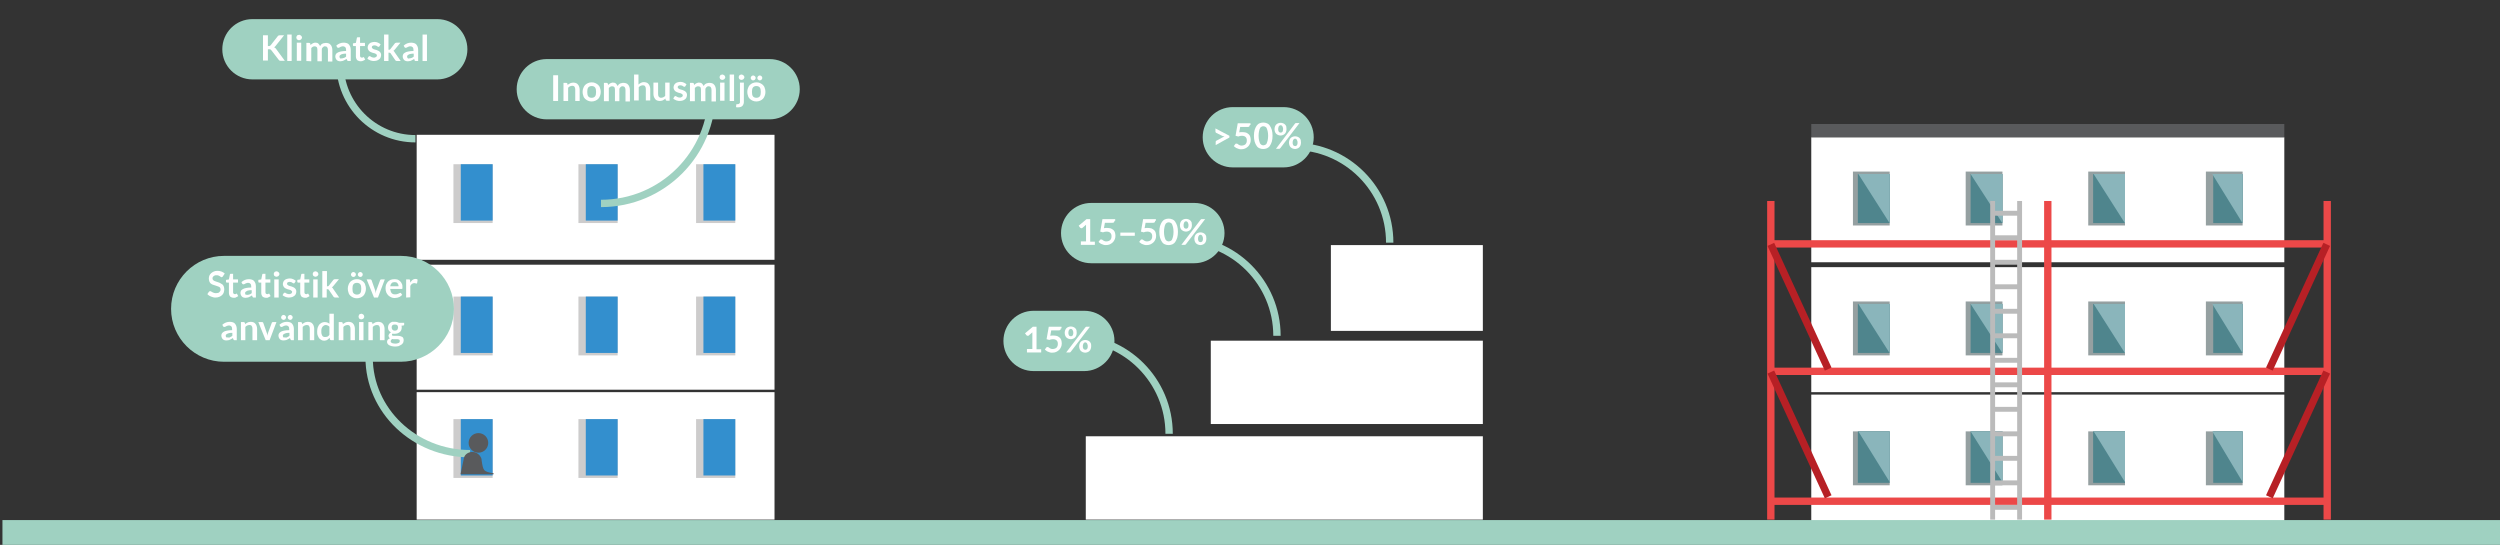 <?xml version="1.0" encoding="utf-8"?>
<!-- Generator: Adobe Illustrator 19.2.1, SVG Export Plug-In . SVG Version: 6.00 Build 0)  -->
<svg version="1.1" id="Lager_1" xmlns="http://www.w3.org/2000/svg" xmlns:xlink="http://www.w3.org/1999/xlink" x="0px" y="0px"
	 viewBox="0 0 1020 222.3" style="enable-background:new 0 0 1020 222.3;" xml:space="preserve">
<rect x="0" y="0" width="1020" height="222.3" fill="#333333" stroke="none"/>
<style type="text/css">
	.st0{fill:#FFFFFF;}
	.st1{fill:#95A0A1;}
	.st2{fill:#4F858D;}
	.st3{fill:#8AB5BB;}
	.st4{fill:none;stroke:#EC4848;stroke-width:3;stroke-miterlimit:10;}
	.st5{fill:none;stroke:#B72025;stroke-width:3;stroke-miterlimit:10;}
	.st6{fill:none;stroke:#BBBBBB;stroke-width:2;stroke-miterlimit:10;}
	.st7{fill:#9FD1C1;}
	.st8{fill:#595A5C;}
	.st9{fill:none;stroke:#9FD1C1;stroke-width:3;stroke-miterlimit:10;}
	.st10{fill:none;}
	.st11{fill:#CDCCCC;}
	.st12{fill:#338FCE;}
</style>
<g>
	<rect x="739" y="161" class="st0" width="193" height="52"/>
	<g>
		<g>
			<rect x="802" y="176" class="st1" width="15" height="22"/>
			<rect x="804" y="176" class="st2" width="13" height="21"/>
			<polygon class="st3" points="817,196.7 804,176 817,176 			"/>
		</g>
		<g>
			<rect x="852" y="176" class="st1" width="15" height="22"/>
			<rect x="854" y="176" class="st2" width="13" height="21"/>
			<polygon class="st3" points="867,196.7 854.2,176 867,176 			"/>
		</g>
		<g>
			<rect x="900" y="176" class="st1" width="15" height="22"/>
			<rect x="903" y="176" class="st2" width="12" height="21"/>
			<polygon class="st3" points="915,196.7 902.6,176 915,176 			"/>
		</g>
		<g>
			<rect x="756" y="176" class="st1" width="15" height="22"/>
			<rect x="758" y="176" class="st2" width="13" height="21"/>
			<polygon class="st3" points="771,196.7 758.2,176 771,176 			"/>
		</g>
	</g>
	<rect x="739" y="109" class="st0" width="193" height="51"/>
	<g>
		<g>
			<rect x="802" y="123" class="st1" width="15" height="22"/>
			<rect x="804" y="124" class="st2" width="13" height="20"/>
			<polygon class="st3" points="817,144.1 804,124 817,124 			"/>
		</g>
		<g>
			<rect x="852" y="123" class="st1" width="15" height="22"/>
			<rect x="854" y="124" class="st2" width="13" height="20"/>
			<polygon class="st3" points="867,144.1 854.2,124 867,124 			"/>
		</g>
		<g>
			<rect x="900" y="123" class="st1" width="15" height="22"/>
			<rect x="903" y="124" class="st2" width="12" height="20"/>
			<polygon class="st3" points="915,144.1 902.6,124 915,124 			"/>
		</g>
		<g>
			<rect x="756" y="123" class="st1" width="15" height="22"/>
			<rect x="758" y="124" class="st2" width="13" height="20"/>
			<polygon class="st3" points="771,144.1 758.2,124 771,124 			"/>
		</g>
	</g>
	<rect x="739" y="56" class="st0" width="193" height="51"/>
	<g>
		<g>
			<rect x="802" y="70" class="st1" width="15" height="22"/>
			<rect x="804" y="71" class="st2" width="13" height="20"/>
			<polygon class="st3" points="817,91.1 804,71 817,71 			"/>
		</g>
		<g>
			<rect x="852" y="70" class="st1" width="15" height="22"/>
			<rect x="854" y="71" class="st2" width="13" height="20"/>
			<polygon class="st3" points="867,91.1 854.2,71 867,71 			"/>
		</g>
		<g>
			<rect x="900" y="70" class="st1" width="15" height="22"/>
			<rect x="903" y="71" class="st2" width="12" height="20"/>
			<polygon class="st3" points="915,91.1 902.6,71 915,71 			"/>
		</g>
		<g>
			<rect x="756" y="70" class="st1" width="15" height="22"/>
			<rect x="758" y="71" class="st2" width="13" height="20"/>
			<polygon class="st3" points="771,91.1 758.2,71 771,71 			"/>
		</g>
	</g>
	<line class="st4" x1="722.5" y1="212" x2="722.5" y2="82"/>
	<line class="st4" x1="835.5" y1="212" x2="835.5" y2="82"/>
	<line class="st4" x1="949.5" y1="212" x2="949.5" y2="82"/>
	<line class="st4" x1="722" y1="204.5" x2="950" y2="204.5"/>
	<line class="st4" x1="722" y1="151.5" x2="950" y2="151.5"/>
	<line class="st4" x1="722" y1="99.5" x2="950" y2="99.5"/>
	<line class="st5" x1="722.5" y1="99.7" x2="745.9" y2="150.6"/>
	<line class="st5" x1="722.5" y1="151.8" x2="745.9" y2="202.7"/>
	<line class="st5" x1="949.3" y1="99.7" x2="925.9" y2="150.6"/>
	<line class="st5" x1="949.3" y1="151.8" x2="925.9" y2="202.7"/>
	<line class="st6" x1="824" y1="212" x2="824" y2="82"/>
	<line class="st6" x1="813" y1="212" x2="813" y2="82"/>
	<line class="st6" x1="813" y1="107" x2="824" y2="107"/>
	<line class="st6" x1="813" y1="97" x2="824" y2="97"/>
	<line class="st6" x1="813" y1="87" x2="824" y2="87"/>
	<line class="st6" x1="813" y1="117" x2="824" y2="117"/>
	<line class="st6" x1="813" y1="127" x2="824" y2="127"/>
	<line class="st6" x1="813" y1="137" x2="824" y2="137"/>
	<line class="st6" x1="813" y1="147" x2="824" y2="147"/>
	<line class="st6" x1="813" y1="157" x2="824" y2="157"/>
	<line class="st6" x1="813" y1="167" x2="824" y2="167"/>
	<line class="st6" x1="813" y1="177" x2="824" y2="177"/>
	<line class="st6" x1="813" y1="187" x2="824" y2="187"/>
	<line class="st6" x1="813" y1="197" x2="824" y2="197"/>
	<line class="st6" x1="813" y1="207" x2="824" y2="207"/>
</g>
<rect x="1" y="212.2" class="st7" width="1019" height="10.1"/>
<rect x="739" y="50.6" class="st8" width="193" height="5.4"/>
<g>
	<rect x="443" y="178" class="st0" width="162" height="34"/>
	<rect x="494" y="139" class="st0" width="111" height="34"/>
	<rect x="543" y="100" class="st0" width="62" height="35"/>
	<path class="st9" d="M437.7,137.7c21.7,0,39.3,17.6,39.3,39.3"/>
	<path class="st9" d="M481.7,97.7c21.7,0,39.3,17.6,39.3,39.3"/>
	<path class="st9" d="M527.7,59.7c21.7,0,39.3,17.6,39.3,39.3"/>
	<g>
		<path class="st7" d="M442.4,151.4h-20.7c-6.8,0-12.3-5.5-12.3-12.3l0,0c0-6.8,5.5-12.3,12.3-12.3h20.7c6.8,0,12.3,5.5,12.3,12.3
			l0,0C454.7,145.8,449.1,151.4,442.4,151.4z"/>
		<g>
			<rect x="409.4" y="133" class="st10" width="44" height="18"/>
			<path class="st0" d="M419.1,142.4h2.1v-6.1c0-0.2,0-0.5,0-0.7l-1.5,1.3c-0.1,0.1-0.1,0.1-0.2,0.1s-0.1,0-0.2,0s-0.2,0-0.3-0.1
				c-0.1,0-0.1-0.1-0.2-0.1l-0.6-0.8l3.2-2.7h1.5v9.2h1.9v1.3H419v-1.4H419.1z"/>
			<path class="st0" d="M432.8,134c0,0.3-0.1,0.5-0.2,0.6c-0.2,0.2-0.4,0.2-0.8,0.2h-2.9l-0.4,2.2c0.5-0.1,0.9-0.1,1.3-0.1
				c0.6,0,1,0.1,1.5,0.2c0.4,0.2,0.8,0.4,1.1,0.7c0.3,0.3,0.5,0.6,0.6,1s0.2,0.8,0.2,1.3c0,0.6-0.1,1.1-0.3,1.5
				c-0.2,0.5-0.5,0.9-0.8,1.2s-0.8,0.6-1.2,0.8s-1,0.3-1.6,0.3c-0.3,0-0.6,0-0.9-0.1s-0.6-0.2-0.8-0.3c-0.3-0.1-0.5-0.2-0.7-0.4
				c-0.2-0.1-0.4-0.3-0.6-0.5l0.6-0.8c0.1-0.2,0.3-0.2,0.5-0.2c0.1,0,0.2,0,0.4,0.1c0.1,0.1,0.3,0.2,0.4,0.3s0.4,0.2,0.6,0.3
				s0.5,0.1,0.8,0.1s0.6-0.1,0.9-0.2c0.3-0.1,0.5-0.3,0.6-0.4s0.3-0.4,0.4-0.7s0.1-0.6,0.1-0.9c0-0.6-0.2-1-0.5-1.3
				s-0.8-0.5-1.5-0.5c-0.5,0-1,0.1-1.5,0.3l-1.1-0.3l0.9-5.1h5.2v0.7H432.8z"/>
			<path class="st0" d="M439.3,135.8c0,0.4-0.1,0.8-0.2,1.1s-0.3,0.6-0.5,0.8s-0.5,0.4-0.8,0.5s-0.6,0.2-0.9,0.2s-0.7-0.1-1-0.2
				c-0.3-0.1-0.5-0.3-0.8-0.5c-0.2-0.2-0.4-0.5-0.5-0.8s-0.2-0.7-0.2-1.1c0-0.4,0.1-0.8,0.2-1.1s0.3-0.6,0.5-0.8s0.5-0.4,0.8-0.5
				s0.6-0.2,1-0.2s0.7,0.1,1,0.2c0.3,0.1,0.6,0.3,0.8,0.5c0.2,0.2,0.4,0.5,0.5,0.8C439.2,135.1,439.3,135.4,439.3,135.8z
				 M442.8,133.6c0.1-0.1,0.1-0.1,0.2-0.2s0.2-0.1,0.4-0.1h1.3l-7.8,10.2c-0.1,0.1-0.1,0.1-0.2,0.2c-0.1,0.1-0.2,0.1-0.3,0.1H435
				L442.8,133.6z M437.9,135.8c0-0.3,0-0.5-0.1-0.7s-0.1-0.3-0.2-0.5c-0.1-0.1-0.2-0.2-0.3-0.3c-0.1-0.1-0.3-0.1-0.4-0.1
				s-0.3,0-0.4,0.1s-0.2,0.1-0.3,0.3c-0.1,0.1-0.2,0.3-0.2,0.5c-0.1,0.2-0.1,0.4-0.1,0.7s0,0.5,0.1,0.7s0.1,0.3,0.2,0.4
				s0.2,0.2,0.3,0.2s0.3,0.1,0.4,0.1s0.3,0,0.4-0.1c0.1,0,0.2-0.1,0.3-0.2c0.1-0.1,0.2-0.3,0.2-0.4
				C437.9,136.3,437.9,136.1,437.9,135.8z M445.2,141.3c0,0.4-0.1,0.8-0.2,1.1s-0.3,0.6-0.5,0.8s-0.5,0.4-0.8,0.5s-0.6,0.2-0.9,0.2
				s-0.7-0.1-1-0.2c-0.3-0.1-0.5-0.3-0.8-0.5c-0.2-0.2-0.4-0.5-0.5-0.8s-0.2-0.7-0.2-1.1c0-0.4,0.1-0.8,0.2-1.1s0.3-0.6,0.5-0.8
				s0.5-0.4,0.8-0.5s0.6-0.2,1-0.2c0.3,0,0.7,0.1,1,0.2c0.3,0.1,0.6,0.3,0.8,0.5c0.2,0.2,0.4,0.5,0.5,0.8S445.2,140.9,445.2,141.3z
				 M443.8,141.3c0-0.3,0-0.5-0.1-0.7s-0.1-0.3-0.2-0.5c-0.1-0.1-0.2-0.2-0.3-0.3c-0.1-0.1-0.3-0.1-0.4-0.1s-0.3,0-0.4,0.1
				s-0.2,0.1-0.3,0.3c-0.1,0.1-0.2,0.3-0.2,0.5c-0.1,0.2-0.1,0.4-0.1,0.7s0,0.5,0.1,0.7s0.1,0.3,0.2,0.4c0.1,0.1,0.2,0.2,0.3,0.2
				c0.1,0,0.3,0.1,0.4,0.1s0.3,0,0.4-0.1c0.1,0,0.2-0.1,0.3-0.2c0.1-0.1,0.2-0.3,0.2-0.4C443.8,141.8,443.8,141.6,443.8,141.3z"/>
		</g>
	</g>
	<g>
		<path class="st7" d="M487.3,107.4h-42.1c-6.8,0-12.3-5.5-12.3-12.3l0,0c0-6.8,5.5-12.3,12.3-12.3h42.1c6.8,0,12.3,5.5,12.3,12.3
			l0,0C499.6,101.9,494,107.4,487.3,107.4z"/>
		<g>
			<rect x="432.9" y="89.1" class="st10" width="66" height="18"/>
			<path class="st0" d="M441,98.5h2.1v-6.1c0-0.2,0-0.5,0-0.7l-1.5,1.3c-0.1,0.1-0.1,0.1-0.2,0.1s-0.1,0-0.2,0s-0.2,0-0.3-0.1
				c-0.1,0-0.1-0.1-0.2-0.1l-0.6-0.8l3.2-2.7h1.5v9.2h1.9v1.3H441V98.5z"/>
			<path class="st0" d="M454.7,90.1c0,0.3-0.1,0.5-0.2,0.6c-0.2,0.2-0.4,0.2-0.8,0.2h-2.9l-0.4,2.2c0.5-0.1,0.9-0.1,1.3-0.1
				c0.6,0,1,0.1,1.5,0.2c0.4,0.2,0.8,0.4,1.1,0.7c0.3,0.3,0.5,0.6,0.6,1s0.2,0.8,0.2,1.3c0,0.6-0.1,1.1-0.3,1.5
				c-0.2,0.5-0.5,0.9-0.8,1.2c-0.3,0.3-0.8,0.6-1.2,0.8s-1,0.3-1.6,0.3c-0.3,0-0.6,0-0.9-0.1s-0.6-0.2-0.8-0.3
				c-0.3-0.1-0.5-0.2-0.7-0.4c-0.2-0.1-0.4-0.3-0.6-0.5l0.6-0.8c0.1-0.2,0.3-0.2,0.5-0.2c0.1,0,0.2,0,0.4,0.1
				c0.1,0.1,0.3,0.2,0.4,0.3s0.4,0.2,0.6,0.3c0.2,0.1,0.5,0.1,0.8,0.1s0.6-0.1,0.9-0.2s0.5-0.3,0.6-0.4s0.3-0.4,0.4-0.7
				c0.1-0.3,0.1-0.6,0.1-0.9c0-0.6-0.2-1-0.5-1.3s-0.8-0.5-1.5-0.5c-0.5,0-1,0.1-1.5,0.3l-1.1-0.3l0.9-5.1h5.2v0.7H454.7z"/>
			<path class="st0" d="M457.1,94.9h5.9v1.3h-5.9V94.9z"/>
			<path class="st0" d="M471.3,90.1c0,0.3-0.1,0.5-0.2,0.6c-0.2,0.2-0.4,0.2-0.8,0.2h-2.9l-0.4,2.2c0.5-0.1,0.9-0.1,1.3-0.1
				c0.6,0,1,0.1,1.5,0.2c0.4,0.2,0.8,0.4,1.1,0.7c0.3,0.3,0.5,0.6,0.6,1s0.2,0.8,0.2,1.3c0,0.6-0.1,1.1-0.3,1.5
				c-0.2,0.5-0.5,0.9-0.8,1.2c-0.3,0.3-0.8,0.6-1.2,0.8s-1,0.3-1.6,0.3c-0.3,0-0.6,0-0.9-0.1s-0.6-0.2-0.8-0.3
				c-0.3-0.1-0.5-0.2-0.7-0.4c-0.2-0.1-0.4-0.3-0.6-0.5l0.6-0.8c0.1-0.2,0.3-0.2,0.5-0.2c0.1,0,0.2,0,0.4,0.1
				c0.1,0.1,0.3,0.2,0.4,0.3s0.4,0.2,0.6,0.3c0.2,0.1,0.5,0.1,0.8,0.1s0.6-0.1,0.9-0.2s0.5-0.3,0.6-0.4s0.3-0.4,0.4-0.7
				c0.1-0.3,0.1-0.6,0.1-0.9c0-0.6-0.2-1-0.5-1.3s-0.8-0.5-1.5-0.5c-0.5,0-1,0.1-1.5,0.3l-1.1-0.3l0.9-5.1h5.2v0.7H471.3z"/>
			<path class="st0" d="M480.6,94.6c0,0.9-0.1,1.7-0.3,2.4c-0.2,0.7-0.5,1.2-0.8,1.7s-0.8,0.8-1.2,1c-0.5,0.2-1,0.3-1.5,0.3
				s-1.1-0.1-1.5-0.3c-0.5-0.2-0.9-0.5-1.2-1c-0.3-0.4-0.6-1-0.8-1.7c-0.2-0.7-0.3-1.5-0.3-2.4s0.1-1.7,0.3-2.4s0.5-1.2,0.8-1.7
				c0.3-0.4,0.7-0.8,1.2-1s1-0.3,1.5-0.3s1.1,0.1,1.5,0.3c0.5,0.2,0.9,0.5,1.2,1s0.6,1,0.8,1.7C480.5,92.9,480.6,93.7,480.6,94.6z
				 M478.8,94.6c0-0.8-0.1-1.4-0.2-1.9s-0.3-0.9-0.4-1.2s-0.4-0.5-0.6-0.6s-0.5-0.2-0.8-0.2s-0.5,0.1-0.7,0.2s-0.5,0.3-0.6,0.6
				c-0.2,0.3-0.3,0.7-0.4,1.2s-0.2,1.1-0.2,1.9s0.1,1.4,0.2,1.9s0.3,0.9,0.4,1.2c0.2,0.3,0.4,0.5,0.6,0.6s0.5,0.2,0.7,0.2
				c0.3,0,0.5-0.1,0.8-0.2c0.2-0.1,0.5-0.3,0.6-0.6s0.3-0.7,0.4-1.2S478.8,95.4,478.8,94.6z"/>
			<path class="st0" d="M486.3,91.9c0,0.4-0.1,0.8-0.2,1.1c-0.1,0.3-0.3,0.6-0.5,0.8c-0.2,0.2-0.5,0.4-0.8,0.5s-0.6,0.2-0.9,0.2
				s-0.7-0.1-1-0.2s-0.5-0.3-0.8-0.5c-0.2-0.2-0.4-0.5-0.5-0.8s-0.2-0.7-0.2-1.1s0.1-0.8,0.2-1.1c0.1-0.3,0.3-0.6,0.5-0.8
				c0.2-0.2,0.5-0.4,0.8-0.5s0.6-0.2,1-0.2s0.7,0.1,1,0.2s0.6,0.3,0.8,0.5c0.2,0.2,0.4,0.5,0.5,0.8
				C486.2,91.1,486.3,91.5,486.3,91.9z M489.8,89.7c0.1-0.1,0.1-0.1,0.2-0.2s0.2-0.1,0.4-0.1h1.3l-7.8,10.2
				c-0.1,0.1-0.1,0.1-0.2,0.2s-0.2,0.1-0.3,0.1H482L489.8,89.7z M484.9,91.9c0-0.3,0-0.5-0.1-0.7s-0.1-0.3-0.2-0.5
				c-0.1-0.1-0.2-0.2-0.3-0.3c-0.1-0.1-0.3-0.1-0.4-0.1s-0.3,0-0.4,0.1s-0.2,0.1-0.3,0.3c-0.1,0.1-0.2,0.3-0.2,0.5
				c-0.1,0.2-0.1,0.4-0.1,0.7c0,0.3,0,0.5,0.1,0.7s0.1,0.3,0.2,0.4s0.2,0.2,0.3,0.2s0.3,0.1,0.4,0.1s0.3,0,0.4-0.1
				c0.1,0,0.2-0.1,0.3-0.2c0.1-0.1,0.2-0.3,0.2-0.4C484.9,92.4,484.9,92.2,484.9,91.9z M492.2,97.4c0,0.4-0.1,0.8-0.2,1.1
				c-0.1,0.3-0.3,0.6-0.5,0.8c-0.2,0.2-0.5,0.4-0.8,0.5s-0.6,0.2-0.9,0.2s-0.7-0.1-1-0.2s-0.5-0.3-0.8-0.5c-0.2-0.2-0.4-0.5-0.5-0.8
				s-0.2-0.7-0.2-1.1s0.1-0.8,0.2-1.1c0.1-0.3,0.3-0.6,0.5-0.8c0.2-0.2,0.5-0.4,0.8-0.5s0.6-0.2,1-0.2c0.3,0,0.7,0.1,1,0.2
				s0.6,0.3,0.8,0.5c0.2,0.2,0.4,0.5,0.5,0.8C492.1,96.6,492.2,97,492.2,97.4z M490.8,97.4c0-0.3,0-0.5-0.1-0.7s-0.1-0.3-0.2-0.5
				c-0.1-0.1-0.2-0.2-0.3-0.3c-0.1-0.1-0.3-0.1-0.4-0.1s-0.3,0-0.4,0.1s-0.2,0.1-0.3,0.3c-0.1,0.1-0.2,0.3-0.2,0.5
				c-0.1,0.2-0.1,0.4-0.1,0.7c0,0.3,0,0.5,0.1,0.7s0.1,0.3,0.2,0.4s0.2,0.2,0.3,0.2c0.1,0,0.3,0.1,0.4,0.1s0.3,0,0.4-0.1
				c0.1,0,0.2-0.1,0.3-0.2c0.1-0.1,0.2-0.3,0.2-0.4C490.8,97.9,490.8,97.7,490.8,97.4z"/>
		</g>
	</g>
	<g>
		<path class="st7" d="M523.7,68.3H503c-6.8,0-12.3-5.5-12.3-12.3l0,0c0-6.8,5.5-12.3,12.3-12.3h20.7c6.8,0,12.3,5.5,12.3,12.3l0,0
			C536,62.8,530.5,68.3,523.7,68.3z"/>
		<g>
			<rect x="490.8" y="49.9" class="st10" width="44" height="18"/>
			<path class="st0" d="M496,59.2v-1.3c0-0.1,0-0.2,0.1-0.3c0-0.1,0.1-0.1,0.2-0.2l2.6-1.4c0.2-0.1,0.5-0.2,0.7-0.3
				c-0.1,0-0.3-0.1-0.4-0.1s-0.2-0.1-0.4-0.1l-2.6-1.3c-0.1-0.1-0.2-0.1-0.2-0.2c0-0.1-0.1-0.2-0.1-0.3v-1.3l5.7,3v0.7L496,59.2z"/>
			<path class="st0" d="M509.9,51c0,0.3-0.1,0.5-0.2,0.6c-0.2,0.2-0.4,0.2-0.8,0.2H506l-0.4,2.2c0.5-0.1,0.9-0.1,1.3-0.1
				c0.6,0,1,0.1,1.5,0.2c0.4,0.2,0.8,0.4,1.1,0.7c0.3,0.3,0.5,0.6,0.6,1s0.2,0.8,0.2,1.3c0,0.6-0.1,1.1-0.3,1.5
				c-0.2,0.5-0.5,0.9-0.8,1.2s-0.8,0.6-1.2,0.8s-1,0.3-1.6,0.3c-0.3,0-0.6,0-0.9-0.1s-0.6-0.2-0.8-0.3c-0.3-0.1-0.5-0.2-0.7-0.4
				c-0.2-0.1-0.4-0.3-0.6-0.5l0.6-0.8c0.1-0.2,0.3-0.2,0.5-0.2c0.1,0,0.2,0,0.4,0.1c0.1,0.1,0.3,0.2,0.4,0.3s0.4,0.2,0.6,0.3
				s0.5,0.1,0.8,0.1s0.6-0.1,0.9-0.2c0.3-0.1,0.5-0.3,0.6-0.4s0.3-0.4,0.4-0.7s0.1-0.6,0.1-0.9c0-0.6-0.2-1-0.5-1.3
				s-0.8-0.5-1.5-0.5c-0.5,0-1,0.1-1.5,0.3l-1.1-0.3l0.9-5.1h5.2V51H509.9z"/>
			<path class="st0" d="M519.2,55.4c0,0.9-0.1,1.7-0.3,2.4s-0.5,1.2-0.8,1.7s-0.8,0.8-1.2,1c-0.5,0.2-1,0.3-1.5,0.3
				s-1.1-0.1-1.5-0.3c-0.5-0.2-0.9-0.5-1.2-1c-0.3-0.4-0.6-1-0.8-1.7s-0.3-1.5-0.3-2.4s0.1-1.7,0.3-2.4c0.2-0.7,0.5-1.2,0.8-1.7
				c0.3-0.4,0.7-0.8,1.2-1s1-0.3,1.5-0.3s1.1,0.1,1.5,0.3c0.5,0.2,0.9,0.5,1.2,1s0.6,1,0.8,1.7C519.1,53.7,519.2,54.5,519.2,55.4z
				 M517.4,55.4c0-0.8-0.1-1.4-0.2-1.9s-0.3-0.9-0.4-1.2s-0.4-0.5-0.6-0.6c-0.2-0.1-0.5-0.2-0.8-0.2s-0.5,0.1-0.7,0.2
				s-0.5,0.3-0.6,0.6c-0.2,0.3-0.3,0.7-0.4,1.2c-0.1,0.5-0.2,1.1-0.2,1.9c0,0.8,0.1,1.4,0.2,1.9c0.1,0.5,0.3,0.9,0.4,1.2
				c0.2,0.3,0.4,0.5,0.6,0.6s0.5,0.2,0.7,0.2c0.3,0,0.5-0.1,0.8-0.2c0.2-0.1,0.5-0.3,0.6-0.6s0.3-0.7,0.4-1.2S517.4,56.2,517.4,55.4
				z"/>
			<path class="st0" d="M524.9,52.7c0,0.4-0.1,0.8-0.2,1.1c-0.1,0.3-0.3,0.6-0.5,0.8s-0.5,0.4-0.8,0.5s-0.6,0.2-0.9,0.2
				c-0.3,0-0.7-0.1-1-0.2c-0.3-0.1-0.5-0.3-0.8-0.5c-0.2-0.2-0.4-0.5-0.5-0.8s-0.2-0.7-0.2-1.1c0-0.4,0.1-0.8,0.2-1.1
				c0.1-0.3,0.3-0.6,0.5-0.8s0.5-0.4,0.8-0.5s0.6-0.2,1-0.2s0.7,0.1,1,0.2c0.3,0.1,0.6,0.3,0.8,0.5s0.4,0.5,0.5,0.8
				C524.8,52,524.9,52.3,524.9,52.7z M528.3,50.5c0.1-0.1,0.1-0.1,0.2-0.2s0.2-0.1,0.4-0.1h1.3l-7.8,10.2c-0.1,0.1-0.1,0.1-0.2,0.2
				c-0.1,0.1-0.2,0.1-0.3,0.1h-1.3L528.3,50.5z M523.5,52.7c0-0.3,0-0.5-0.1-0.7s-0.1-0.3-0.2-0.5c-0.1-0.1-0.2-0.2-0.3-0.3
				s-0.3-0.1-0.4-0.1s-0.3,0-0.4,0.1s-0.2,0.1-0.3,0.3c-0.1,0.1-0.2,0.3-0.2,0.5c-0.1,0.2-0.1,0.4-0.1,0.7s0,0.5,0.1,0.7
				s0.1,0.3,0.2,0.4s0.2,0.2,0.3,0.2s0.3,0.1,0.4,0.1s0.3,0,0.4-0.1c0.1,0,0.2-0.1,0.3-0.2c0.1-0.1,0.2-0.3,0.2-0.4
				C523.4,53.2,523.5,53,523.5,52.7z M530.8,58.2c0,0.4-0.1,0.8-0.2,1.1c-0.1,0.3-0.3,0.6-0.5,0.8s-0.5,0.4-0.8,0.5
				s-0.6,0.2-0.9,0.2c-0.3,0-0.7-0.1-1-0.2c-0.3-0.1-0.5-0.3-0.8-0.5c-0.2-0.2-0.4-0.5-0.5-0.8s-0.2-0.7-0.2-1.1
				c0-0.4,0.1-0.8,0.2-1.1c0.1-0.3,0.3-0.6,0.5-0.8s0.5-0.4,0.8-0.5s0.6-0.2,1-0.2c0.3,0,0.7,0.1,1,0.2c0.3,0.1,0.6,0.3,0.8,0.5
				s0.4,0.5,0.5,0.8C530.7,57.4,530.8,57.8,530.8,58.2z M529.4,58.2c0-0.3,0-0.5-0.1-0.7s-0.1-0.3-0.2-0.5c-0.1-0.1-0.2-0.2-0.3-0.3
				s-0.3-0.1-0.4-0.1c-0.1,0-0.3,0-0.4,0.1s-0.2,0.1-0.3,0.3c-0.1,0.1-0.2,0.3-0.2,0.5c-0.1,0.2-0.1,0.4-0.1,0.7s0,0.5,0.1,0.7
				s0.1,0.3,0.2,0.4c0.1,0.1,0.2,0.2,0.3,0.2s0.3,0.1,0.4,0.1c0.1,0,0.3,0,0.4-0.1c0.1,0,0.2-0.1,0.3-0.2c0.1-0.1,0.2-0.3,0.2-0.4
				C529.4,58.7,529.4,58.5,529.4,58.2z"/>
		</g>
	</g>
</g>
<g>
	<g>
		<rect x="170" y="160" class="st0" width="146" height="52"/>
		<rect x="170" y="108" class="st0" width="146" height="51"/>
		<rect x="170" y="55" class="st0" width="146" height="51"/>
		<g>
			<g>
				<g>
					<rect x="185" y="67" class="st11" width="16" height="24"/>
					<rect x="188" y="67" class="st12" width="13" height="23"/>
				</g>
			</g>
			<g>
				<g>
					<rect x="236" y="67" class="st11" width="16" height="24"/>
					<rect x="239" y="67" class="st12" width="13" height="23"/>
				</g>
			</g>
			<g>
				<g>
					<rect x="284" y="67" class="st11" width="16" height="24"/>
					<rect x="287" y="67" class="st12" width="13" height="23"/>
				</g>
			</g>
		</g>
		<g>
			<g>
				<g>
					<rect x="185" y="121" class="st11" width="16" height="24"/>
					<rect x="188" y="121" class="st12" width="13" height="23"/>
				</g>
			</g>
			<g>
				<g>
					<rect x="236" y="121" class="st11" width="16" height="24"/>
					<rect x="239" y="121" class="st12" width="13" height="23"/>
				</g>
			</g>
			<g>
				<g>
					<rect x="284" y="121" class="st11" width="16" height="24"/>
					<rect x="287" y="121" class="st12" width="13" height="23"/>
				</g>
			</g>
		</g>
		<g>
			<g>
				<g>
					<rect x="185" y="171" class="st11" width="16" height="24"/>
					<rect x="188" y="171" class="st12" width="13" height="23"/>
				</g>
			</g>
			<g>
				<g>
					<rect x="236" y="171" class="st11" width="16" height="24"/>
					<rect x="239" y="171" class="st12" width="13" height="23"/>
				</g>
			</g>
			<g>
				<g>
					<rect x="284" y="171" class="st11" width="16" height="24"/>
					<rect x="287" y="171" class="st12" width="13" height="23"/>
				</g>
			</g>
		</g>
	</g>
	<path class="st9" d="M191.8,185.1c-22.7,0-41.2-17.6-41.2-39.3"/>
	<path class="st9" d="M169.5,56.6c-17,0-30.8-13.8-30.8-30.8"/>
	<g>
		<path class="st7" d="M178.4,32.4H103c-6.8,0-12.3-5.5-12.3-12.3l0,0c0-6.8,5.5-12.3,12.3-12.3h75.4c6.8,0,12.3,5.5,12.3,12.3l0,0
			C190.7,26.9,185.1,32.4,178.4,32.4z"/>
		<g>
			<rect x="82.9" y="14.1" class="st10" width="115.5" height="18"/>
			<path class="st0" d="M109.1,18.8h0.5c0.2,0,0.3,0,0.5-0.1c0.1-0.1,0.2-0.1,0.3-0.2l2.9-3.7c0.1-0.2,0.2-0.3,0.4-0.3
				c0.1-0.1,0.3-0.1,0.5-0.1h1.7l-3.5,4.4c-0.1,0.1-0.2,0.2-0.3,0.3c-0.1,0.1-0.2,0.2-0.3,0.2c0.2,0.1,0.3,0.1,0.4,0.2
				s0.3,0.2,0.4,0.4l3.6,4.9h-1.7c-0.2,0-0.4,0-0.5-0.1s-0.2-0.2-0.3-0.3l-3-3.9c-0.1-0.1-0.2-0.2-0.3-0.3c-0.1-0.1-0.3-0.1-0.5-0.1
				h-0.6v4.6h-2V14.4h2v4.4H109.1z"/>
			<path class="st0" d="M119,14.1v10.8h-1.8V14.1H119z"/>
			<path class="st0" d="M123.2,15.3c0,0.2,0,0.3-0.1,0.4c-0.1,0.1-0.1,0.3-0.3,0.4c-0.1,0.1-0.2,0.2-0.4,0.2
				c-0.1,0.1-0.3,0.1-0.4,0.1c-0.2,0-0.3,0-0.4-0.1s-0.3-0.1-0.4-0.2s-0.2-0.2-0.2-0.4s-0.1-0.3-0.1-0.4c0-0.2,0-0.3,0.1-0.4
				s0.1-0.3,0.2-0.4c0.1-0.1,0.2-0.2,0.4-0.2s0.3-0.1,0.4-0.1c0.2,0,0.3,0,0.4,0.1s0.3,0.1,0.4,0.2c0.1,0.1,0.2,0.2,0.3,0.4
				C123.2,15,123.2,15.1,123.2,15.3z M122.9,17.4v7.4h-1.8v-7.4H122.9z"/>
			<path class="st0" d="M125,24.9v-7.4h1.1c0.2,0,0.4,0.1,0.5,0.3l0.1,0.6c0.1-0.1,0.3-0.3,0.4-0.4s0.3-0.2,0.5-0.3
				c0.2-0.1,0.3-0.2,0.5-0.2c0.2-0.1,0.4-0.1,0.6-0.1c0.5,0,0.9,0.1,1.2,0.4s0.5,0.6,0.7,1c0.1-0.2,0.3-0.5,0.4-0.6
				c0.2-0.2,0.4-0.3,0.6-0.4s0.4-0.2,0.7-0.2s0.5-0.1,0.7-0.1c0.4,0,0.8,0.1,1.1,0.2s0.6,0.3,0.8,0.6c0.2,0.2,0.4,0.5,0.5,0.9
				c0.1,0.3,0.2,0.7,0.2,1.2v4.7h-1.8v-4.7c0-0.5-0.1-0.8-0.3-1.1s-0.5-0.4-0.9-0.4c-0.2,0-0.4,0-0.5,0.1c-0.2,0.1-0.3,0.2-0.4,0.3
				c-0.1,0.1-0.2,0.3-0.3,0.4c-0.1,0.2-0.1,0.4-0.1,0.6V25h-1.8v-4.7c0-0.5-0.1-0.9-0.3-1.1s-0.5-0.3-0.9-0.3
				c-0.3,0-0.5,0.1-0.7,0.2s-0.4,0.3-0.6,0.5V25L125,24.9L125,24.9z"/>
			<path class="st0" d="M143,24.9h-0.8c-0.2,0-0.3,0-0.4-0.1s-0.2-0.2-0.2-0.3l-0.2-0.5c-0.2,0.2-0.4,0.3-0.6,0.4s-0.4,0.2-0.6,0.3
				s-0.4,0.2-0.6,0.2S139.2,25,139,25c-0.3,0-0.6,0-0.9-0.1c-0.3-0.1-0.5-0.2-0.7-0.4c-0.2-0.2-0.3-0.4-0.4-0.6s-0.2-0.5-0.2-0.9
				c0-0.3,0.1-0.6,0.2-0.8c0.1-0.3,0.4-0.5,0.7-0.7s0.8-0.4,1.4-0.5c0.6-0.1,1.3-0.2,2.1-0.2v-0.4c0-0.5-0.1-0.9-0.3-1.1
				s-0.5-0.4-0.9-0.4c-0.3,0-0.5,0-0.7,0.1s-0.4,0.1-0.5,0.2s-0.3,0.2-0.4,0.2c-0.1,0.1-0.3,0.1-0.4,0.1c-0.1,0-0.2,0-0.3-0.1
				s-0.2-0.1-0.2-0.2l-0.3-0.6c0.9-0.8,1.9-1.2,3.1-1.2c0.4,0,0.8,0.1,1.2,0.2s0.6,0.3,0.9,0.6c0.2,0.3,0.4,0.6,0.5,0.9
				s0.2,0.7,0.2,1.2v4.6H143z M139.5,23.8c0.2,0,0.4,0,0.5-0.1c0.2,0,0.3-0.1,0.4-0.1c0.1-0.1,0.3-0.1,0.4-0.2s0.3-0.2,0.4-0.3v-1.2
				c-0.5,0-1,0-1.3,0.1s-0.6,0.1-0.8,0.3c-0.2,0.1-0.4,0.2-0.5,0.4c-0.1,0.1-0.1,0.3-0.1,0.4c0,0.3,0.1,0.5,0.3,0.7
				S139.2,23.8,139.5,23.8z"/>
			<path class="st0" d="M147.2,25c-0.6,0-1.1-0.2-1.5-0.5c-0.3-0.4-0.5-0.9-0.5-1.5v-4.2h-0.8c-0.1,0-0.2,0-0.3-0.1
				s-0.1-0.2-0.1-0.3v-0.7l1.2-0.2l0.4-2c0-0.1,0.1-0.2,0.1-0.2c0.1-0.1,0.2-0.1,0.3-0.1h0.9v2.3h2v1.3h-2v4c0,0.2,0.1,0.4,0.2,0.5
				c0.1,0.1,0.3,0.2,0.5,0.2c0.1,0,0.2,0,0.3,0s0.1-0.1,0.2-0.1c0.1,0,0.1-0.1,0.1-0.1h0.1c0.1,0,0.1,0,0.1,0l0.1,0.1l0.5,0.9
				c-0.3,0.2-0.6,0.4-0.9,0.5C147.9,24.9,147.6,25,147.2,25z"/>
			<path class="st0" d="M154.8,18.9c0,0.1-0.1,0.1-0.2,0.2c-0.1,0-0.1,0-0.2,0c-0.1,0-0.2,0-0.3-0.1c-0.1,0-0.2-0.1-0.3-0.2
				s-0.3-0.1-0.4-0.2c-0.2,0-0.4-0.1-0.6-0.1c-0.4,0-0.6,0.1-0.8,0.2s-0.3,0.3-0.3,0.6c0,0.2,0.1,0.3,0.2,0.4
				c0.1,0.1,0.2,0.2,0.4,0.3c0.2,0.1,0.4,0.2,0.6,0.2c0.2,0.1,0.4,0.1,0.7,0.2c0.2,0.1,0.4,0.2,0.7,0.3s0.4,0.2,0.6,0.4
				c0.2,0.2,0.3,0.3,0.4,0.5c0.1,0.2,0.2,0.5,0.2,0.8c0,0.4-0.1,0.7-0.2,1c-0.1,0.3-0.3,0.6-0.6,0.8c-0.3,0.2-0.6,0.4-0.9,0.5
				c-0.4,0.1-0.8,0.2-1.3,0.2c-0.3,0-0.5,0-0.8-0.1c-0.2,0-0.5-0.1-0.7-0.2s-0.4-0.2-0.6-0.3s-0.4-0.2-0.5-0.4l0.4-0.7
				c0.1-0.1,0.1-0.1,0.2-0.2c0.1,0,0.2-0.1,0.3-0.1s0.2,0,0.3,0.1s0.2,0.1,0.3,0.2s0.3,0.1,0.5,0.2s0.4,0.1,0.7,0.1
				c0.2,0,0.4,0,0.5-0.1c0.2-0.1,0.3-0.1,0.4-0.2c0.1-0.1,0.2-0.2,0.2-0.3s0.1-0.2,0.1-0.3c0-0.2-0.1-0.3-0.2-0.4
				c-0.1-0.1-0.2-0.2-0.4-0.3s-0.4-0.2-0.6-0.2c-0.2-0.1-0.4-0.1-0.7-0.2c-0.2-0.1-0.5-0.2-0.7-0.3s-0.4-0.2-0.6-0.4
				c-0.2-0.2-0.3-0.4-0.4-0.6c-0.1-0.2-0.2-0.5-0.2-0.8s0.1-0.6,0.2-0.9c0.1-0.3,0.3-0.5,0.5-0.7s0.5-0.4,0.9-0.5s0.8-0.2,1.2-0.2
				c0.5,0,1,0.1,1.4,0.3c0.4,0.2,0.8,0.4,1.1,0.7L154.8,18.9z"/>
			<path class="st0" d="M158.5,14.1v6.2h0.3c0.1,0,0.2,0,0.3-0.1c0.1,0,0.1-0.1,0.2-0.2l1.8-2.3c0.1-0.1,0.2-0.2,0.3-0.2
				s0.2-0.1,0.4-0.1h1.6l-2.3,2.8c-0.1,0.1-0.2,0.2-0.3,0.3s-0.2,0.2-0.3,0.2c0.1,0.1,0.2,0.2,0.3,0.3s0.2,0.2,0.2,0.3l2.5,3.6H162
				c-0.1,0-0.3,0-0.4-0.1c-0.1,0-0.2-0.1-0.3-0.2l-1.9-2.8c-0.1-0.1-0.1-0.2-0.2-0.2c-0.1,0-0.2-0.1-0.3-0.1h-0.4v3.4h-1.8V14.1
				H158.5z"/>
			<path class="st0" d="M170.5,24.9h-0.8c-0.2,0-0.3,0-0.4-0.1s-0.2-0.2-0.2-0.3L169,24c-0.2,0.2-0.4,0.3-0.6,0.4s-0.4,0.2-0.6,0.3
				s-0.4,0.2-0.6,0.2s-0.5,0.1-0.7,0.1c-0.3,0-0.6,0-0.9-0.1c-0.3-0.1-0.5-0.2-0.7-0.4c-0.2-0.2-0.3-0.4-0.4-0.6s-0.2-0.5-0.2-0.9
				c0-0.3,0.1-0.6,0.2-0.8c0.1-0.3,0.4-0.5,0.7-0.7s0.8-0.4,1.4-0.5c0.6-0.1,1.3-0.2,2.1-0.2v-0.4c0-0.5-0.1-0.9-0.3-1.1
				s-0.5-0.4-0.9-0.4c-0.3,0-0.5,0-0.7,0.1s-0.4,0.1-0.5,0.2s-0.3,0.2-0.4,0.2c-0.1,0.1-0.3,0.1-0.4,0.1c-0.1,0-0.2,0-0.3-0.1
				s-0.2-0.1-0.2-0.2l-0.3-0.6c0.9-0.8,1.9-1.2,3.1-1.2c0.4,0,0.8,0.1,1.2,0.2s0.6,0.3,0.9,0.6c0.2,0.3,0.4,0.6,0.5,0.9
				s0.2,0.7,0.2,1.2v4.6H170.5z M167.1,23.8c0.2,0,0.4,0,0.5-0.1c0.2,0,0.3-0.1,0.4-0.1c0.1-0.1,0.3-0.1,0.4-0.2s0.3-0.2,0.4-0.3
				v-1.2c-0.5,0-1,0-1.3,0.1s-0.6,0.1-0.8,0.3c-0.2,0.1-0.4,0.2-0.5,0.4c-0.1,0.1-0.1,0.3-0.1,0.4c0,0.3,0.1,0.5,0.3,0.7
				S166.8,23.8,167.1,23.8z"/>
			<path class="st0" d="M174.2,14.1v10.8h-1.8V14.1H174.2z"/>
		</g>
	</g>
	<path class="st7" d="M163.5,147.6H91.4c-11.9,0-21.6-9.7-21.6-21.6l0,0c0-11.9,9.7-21.6,21.6-21.6h72.2c11.9,0,21.6,9.7,21.6,21.6
		l0,0C185.2,137.9,175.4,147.6,163.5,147.6z"/>
	<g>
		<rect x="69.7" y="110.6" class="st10" width="115.5" height="37"/>
		<path class="st0" d="M90.9,112.8c-0.1,0.1-0.1,0.2-0.2,0.2s-0.2,0.1-0.3,0.1s-0.2,0-0.3-0.1s-0.3-0.2-0.4-0.3
			c-0.2-0.1-0.4-0.2-0.6-0.3c-0.2-0.1-0.5-0.1-0.8-0.1s-0.5,0-0.7,0.1s-0.4,0.2-0.5,0.3s-0.2,0.3-0.3,0.4c-0.1,0.2-0.1,0.3-0.1,0.5
			s0.1,0.5,0.2,0.6s0.3,0.3,0.5,0.4s0.5,0.2,0.8,0.3c0.3,0.1,0.6,0.2,0.9,0.3c0.3,0.1,0.6,0.2,0.9,0.4s0.5,0.3,0.8,0.5
			c0.2,0.2,0.4,0.5,0.5,0.8s0.2,0.7,0.2,1.1c0,0.5-0.1,0.9-0.2,1.3s-0.4,0.8-0.7,1.1c-0.3,0.3-0.7,0.5-1.1,0.7
			c-0.5,0.2-1,0.3-1.5,0.3c-0.3,0-0.7,0-1-0.1s-0.6-0.2-0.9-0.3c-0.3-0.1-0.6-0.3-0.8-0.4c-0.3-0.2-0.5-0.4-0.7-0.6l0.6-0.9
			c0.1-0.1,0.1-0.1,0.2-0.2c0.1,0,0.2-0.1,0.3-0.1c0.1,0,0.3,0,0.4,0.1s0.3,0.2,0.5,0.3c0.2,0.1,0.4,0.2,0.7,0.3
			c0.3,0.1,0.6,0.1,0.9,0.1c0.6,0,1-0.1,1.3-0.4s0.5-0.6,0.5-1.1c0-0.3-0.1-0.5-0.2-0.7s-0.3-0.3-0.5-0.4s-0.5-0.2-0.8-0.3
			s-0.6-0.2-0.9-0.3s-0.6-0.2-0.9-0.3s-0.5-0.3-0.8-0.5c-0.2-0.2-0.4-0.5-0.5-0.8s-0.2-0.7-0.2-1.2c0-0.4,0.1-0.8,0.2-1.1
			s0.4-0.7,0.7-1c0.3-0.3,0.7-0.5,1.1-0.7s0.9-0.3,1.5-0.3s1.2,0.1,1.7,0.3c0.5,0.2,1,0.5,1.3,0.8L90.9,112.8z"/>
		<path class="st0" d="M95.4,121.5c-0.6,0-1.1-0.2-1.5-0.5c-0.3-0.4-0.5-0.9-0.5-1.5v-4.2h-0.8c-0.1,0-0.2,0-0.3-0.1
			s-0.1-0.2-0.1-0.3v-0.7l1.2-0.2l0.4-2c0-0.1,0.1-0.2,0.1-0.2c0.1-0.1,0.2-0.1,0.3-0.1h0.9v2.3h2v1.3h-2v4c0,0.2,0.1,0.4,0.2,0.5
			s0.3,0.2,0.5,0.2c0.1,0,0.2,0,0.3,0c0.1,0,0.1-0.1,0.2-0.1s0.1-0.1,0.1-0.1h0.1c0.1,0,0.1,0,0.1,0l0.1,0.1l0.5,0.9
			c-0.3,0.2-0.6,0.4-0.9,0.5C96.1,121.5,95.8,121.5,95.4,121.5z"/>
		<path class="st0" d="M104.4,121.4h-0.8c-0.2,0-0.3,0-0.4-0.1s-0.2-0.2-0.2-0.3l-0.2-0.5c-0.2,0.2-0.4,0.3-0.6,0.4
			s-0.4,0.2-0.6,0.3s-0.4,0.2-0.6,0.2s-0.5,0.1-0.7,0.1c-0.3,0-0.6,0-0.9-0.1s-0.5-0.2-0.7-0.4c-0.2-0.2-0.3-0.4-0.4-0.6
			c-0.1-0.3-0.2-0.5-0.2-0.9c0-0.3,0.1-0.6,0.2-0.8c0.1-0.3,0.4-0.5,0.7-0.7c0.3-0.2,0.8-0.4,1.4-0.5s1.3-0.2,2.1-0.2v-0.4
			c0-0.5-0.1-0.9-0.3-1.1c-0.2-0.2-0.5-0.4-0.9-0.4c-0.3,0-0.5,0-0.7,0.1s-0.4,0.1-0.5,0.2s-0.3,0.2-0.4,0.2
			c-0.1,0.1-0.3,0.1-0.4,0.1s-0.2,0-0.3-0.1c-0.1-0.1-0.2-0.1-0.2-0.2l-0.3-0.6c0.9-0.8,1.9-1.2,3.1-1.2c0.4,0,0.8,0.1,1.2,0.2
			s0.6,0.3,0.9,0.6c0.2,0.3,0.4,0.6,0.5,0.9c0.1,0.4,0.2,0.7,0.2,1.2C104.4,116.8,104.4,121.4,104.4,121.4z M101,120.3
			c0.2,0,0.4,0,0.5-0.1c0.2,0,0.3-0.1,0.4-0.1c0.1-0.1,0.3-0.1,0.4-0.2s0.3-0.2,0.4-0.3v-1.2c-0.5,0-1,0-1.3,0.1
			c-0.4,0.1-0.6,0.1-0.8,0.3s-0.4,0.2-0.5,0.4c-0.1,0.1-0.1,0.3-0.1,0.4c0,0.3,0.1,0.5,0.3,0.7C100.4,120.2,100.7,120.3,101,120.3z"
			/>
		<path class="st0" d="M108.6,121.5c-0.6,0-1.1-0.2-1.5-0.5c-0.3-0.4-0.5-0.9-0.5-1.5v-4.2h-0.8c-0.1,0-0.2,0-0.3-0.1
			s-0.1-0.2-0.1-0.3v-0.7l1.2-0.2l0.4-2c0-0.1,0.1-0.2,0.1-0.2c0.1-0.1,0.2-0.1,0.3-0.1h0.9v2.3h2v1.3h-2v4c0,0.2,0.1,0.4,0.2,0.5
			s0.3,0.2,0.5,0.2c0.1,0,0.2,0,0.3,0c0.1,0,0.1-0.1,0.2-0.1s0.1-0.1,0.1-0.1h0.1c0.1,0,0.1,0,0.1,0l0.1,0.1l0.5,0.9
			c-0.3,0.2-0.6,0.4-0.9,0.5C109.4,121.5,109,121.5,108.6,121.5z"/>
		<path class="st0" d="M114,111.8c0,0.2,0,0.3-0.1,0.4s-0.1,0.3-0.3,0.4c-0.1,0.1-0.2,0.2-0.4,0.2c-0.1,0.1-0.3,0.1-0.4,0.1
			c-0.2,0-0.3,0-0.4-0.1s-0.3-0.1-0.4-0.2s-0.2-0.2-0.2-0.4c-0.1-0.1-0.1-0.3-0.1-0.4c0-0.2,0-0.3,0.1-0.4s0.1-0.3,0.2-0.4
			s0.2-0.2,0.4-0.2s0.3-0.1,0.4-0.1c0.2,0,0.3,0,0.4,0.1s0.3,0.1,0.4,0.2s0.2,0.2,0.3,0.4C114,111.5,114,111.7,114,111.8z
			 M113.7,114v7.4h-1.8V114H113.7z"/>
		<path class="st0" d="M120.2,115.4c0,0.1-0.1,0.1-0.2,0.2c-0.1,0-0.1,0-0.2,0s-0.2,0-0.3-0.1c-0.1,0-0.2-0.1-0.3-0.2
			c-0.1-0.1-0.3-0.1-0.4-0.2c-0.2,0-0.4-0.1-0.6-0.1c-0.4,0-0.6,0.1-0.8,0.2c-0.2,0.1-0.3,0.3-0.3,0.6c0,0.2,0.1,0.3,0.2,0.4
			s0.2,0.2,0.4,0.3c0.2,0.1,0.4,0.2,0.6,0.2c0.2,0.1,0.4,0.1,0.7,0.2c0.2,0.1,0.4,0.2,0.7,0.3c0.2,0.1,0.4,0.2,0.6,0.4
			c0.2,0.2,0.3,0.3,0.4,0.5s0.2,0.5,0.2,0.8c0,0.4-0.1,0.7-0.2,1s-0.3,0.6-0.6,0.8c-0.3,0.2-0.6,0.4-0.9,0.5
			c-0.4,0.1-0.8,0.2-1.3,0.2c-0.3,0-0.5,0-0.8-0.1c-0.2,0-0.5-0.1-0.7-0.2s-0.4-0.2-0.6-0.3s-0.4-0.2-0.5-0.4l0.4-0.7
			c0.1-0.1,0.1-0.1,0.2-0.2c0.1,0,0.2-0.1,0.3-0.1c0.1,0,0.2,0,0.3,0.1c0.1,0.1,0.2,0.1,0.3,0.2c0.1,0.1,0.3,0.1,0.5,0.2
			s0.4,0.1,0.7,0.1c0.2,0,0.4,0,0.5-0.1c0.2-0.1,0.3-0.1,0.4-0.2s0.2-0.2,0.2-0.3c0-0.1,0.1-0.2,0.1-0.3c0-0.2-0.1-0.3-0.2-0.4
			s-0.2-0.2-0.4-0.3s-0.4-0.2-0.6-0.2c-0.2-0.1-0.4-0.1-0.7-0.2c-0.2-0.1-0.5-0.2-0.7-0.3c-0.2-0.1-0.4-0.2-0.6-0.4
			c-0.2-0.2-0.3-0.4-0.4-0.6s-0.2-0.5-0.2-0.8s0.1-0.6,0.2-0.9s0.3-0.5,0.5-0.7s0.5-0.4,0.9-0.5s0.8-0.2,1.2-0.2
			c0.5,0,1,0.1,1.4,0.3s0.8,0.4,1.1,0.7L120.2,115.4z"/>
		<path class="st0" d="M124.5,121.5c-0.6,0-1.1-0.2-1.5-0.5c-0.3-0.4-0.5-0.9-0.5-1.5v-4.2h-0.8c-0.1,0-0.2,0-0.3-0.1
			s-0.1-0.2-0.1-0.3v-0.7l1.2-0.2l0.4-2c0-0.1,0.1-0.2,0.1-0.2c0.1-0.1,0.2-0.1,0.3-0.1h0.9v2.3h2v1.3h-2v4c0,0.2,0.1,0.4,0.2,0.5
			s0.3,0.2,0.5,0.2c0.1,0,0.2,0,0.3,0c0.1,0,0.1-0.1,0.2-0.1s0.1-0.1,0.1-0.1h0.1c0.1,0,0.1,0,0.1,0l0.1,0.1l0.5,0.9
			c-0.3,0.2-0.6,0.4-0.9,0.5C125.2,121.5,124.9,121.5,124.5,121.5z"/>
		<path class="st0" d="M129.9,111.8c0,0.2,0,0.3-0.1,0.4s-0.1,0.3-0.3,0.4c-0.1,0.1-0.2,0.2-0.4,0.2c-0.1,0.1-0.3,0.1-0.4,0.1
			c-0.2,0-0.3,0-0.4-0.1c-0.1-0.1-0.3-0.1-0.4-0.2s-0.2-0.2-0.2-0.4c-0.1-0.1-0.1-0.3-0.1-0.4c0-0.2,0-0.3,0.1-0.4s0.1-0.3,0.2-0.4
			s0.2-0.2,0.4-0.2s0.3-0.1,0.4-0.1c0.2,0,0.3,0,0.4,0.1c0.1,0.1,0.3,0.1,0.4,0.2c0.1,0.1,0.2,0.2,0.3,0.4
			C129.8,111.5,129.9,111.7,129.9,111.8z M129.6,114v7.4h-1.8V114H129.6z"/>
		<path class="st0" d="M133.4,110.6v6.2h0.3c0.1,0,0.2,0,0.3-0.1c0.1,0,0.1-0.1,0.2-0.2l1.8-2.3c0.1-0.1,0.2-0.2,0.3-0.2
			s0.2-0.1,0.4-0.1h1.6l-2.3,2.8c-0.1,0.1-0.2,0.2-0.3,0.3c-0.1,0.1-0.2,0.2-0.3,0.2c0.1,0.1,0.2,0.2,0.3,0.3s0.2,0.2,0.2,0.3
			l2.5,3.6h-1.6c-0.1,0-0.3,0-0.4-0.1c-0.1,0-0.2-0.1-0.3-0.2l-1.9-2.8c-0.1-0.1-0.1-0.2-0.2-0.2s-0.2-0.1-0.3-0.1h-0.4v3.4h-1.8
			v-10.8L133.4,110.6L133.4,110.6z"/>
		<path class="st0" d="M145.6,113.9c0.6,0,1.1,0.1,1.5,0.3s0.8,0.4,1.2,0.8c0.3,0.3,0.6,0.7,0.7,1.2c0.2,0.5,0.3,1,0.3,1.6
			s-0.1,1.1-0.3,1.6s-0.4,0.9-0.7,1.2c-0.3,0.3-0.7,0.6-1.2,0.8s-1,0.3-1.5,0.3s-1.1-0.1-1.5-0.3s-0.8-0.4-1.2-0.8
			c-0.3-0.3-0.6-0.7-0.7-1.2c-0.2-0.5-0.3-1-0.3-1.6s0.1-1.1,0.3-1.6s0.4-0.9,0.7-1.2c0.3-0.3,0.7-0.6,1.2-0.8
			S145,113.9,145.6,113.9z M145.2,112c0,0.1,0,0.3-0.1,0.4s-0.1,0.2-0.2,0.3c-0.1,0.1-0.2,0.2-0.3,0.2s-0.3,0.1-0.4,0.1
			c-0.1,0-0.3,0-0.4-0.1c-0.1-0.1-0.2-0.1-0.3-0.2s-0.2-0.2-0.2-0.3c-0.1-0.1-0.1-0.2-0.1-0.4c0-0.1,0-0.3,0.1-0.4s0.1-0.2,0.2-0.3
			s0.2-0.2,0.3-0.2c0.1-0.1,0.2-0.1,0.4-0.1c0.1,0,0.3,0,0.4,0.1c0.1,0.1,0.2,0.1,0.3,0.2s0.2,0.2,0.2,0.3
			C145.2,111.8,145.2,111.9,145.2,112z M145.6,120.2c0.6,0,1.1-0.2,1.4-0.6c0.3-0.4,0.4-1,0.4-1.8s-0.1-1.4-0.4-1.8
			c-0.3-0.4-0.8-0.6-1.4-0.6c-0.6,0-1.1,0.2-1.4,0.6c-0.3,0.4-0.4,1-0.4,1.8s0.1,1.4,0.4,1.8C144.5,119.9,145,120.2,145.6,120.2z
			 M148,112c0,0.1,0,0.3-0.1,0.4s-0.1,0.2-0.2,0.3c-0.1,0.1-0.2,0.2-0.3,0.2s-0.3,0.1-0.4,0.1c-0.1,0-0.3,0-0.4-0.1
			s-0.2-0.1-0.3-0.2s-0.2-0.2-0.2-0.3c-0.1-0.1-0.1-0.2-0.1-0.4c0-0.1,0-0.3,0.1-0.4s0.1-0.2,0.2-0.3s0.2-0.2,0.3-0.2
			c0.1-0.1,0.2-0.1,0.4-0.1c0.1,0,0.3,0,0.4,0.1c0.1,0.1,0.2,0.1,0.3,0.2s0.2,0.2,0.2,0.3C147.9,111.8,148,111.9,148,112z"/>
		<path class="st0" d="M154.2,121.4h-1.6l-3-7.4h1.5c0.1,0,0.2,0,0.3,0.1s0.2,0.1,0.2,0.2l1.4,4c0.1,0.2,0.2,0.5,0.2,0.7
			s0.1,0.4,0.1,0.7c0-0.2,0.1-0.4,0.1-0.7s0.1-0.4,0.2-0.7l1.5-4c0-0.1,0.1-0.2,0.2-0.2c0.1-0.1,0.2-0.1,0.3-0.1h1.4L154.2,121.4z"
			/>
		<path class="st0" d="M161,113.9c0.5,0,0.9,0.1,1.3,0.2c0.4,0.2,0.7,0.4,1,0.7c0.3,0.3,0.5,0.6,0.7,1.1c0.2,0.4,0.2,0.9,0.2,1.4
			c0,0.1,0,0.2,0,0.3c0,0.1,0,0.2-0.1,0.2s-0.1,0.1-0.1,0.1c-0.1,0-0.1,0-0.2,0h-4.6c0.1,0.8,0.3,1.3,0.6,1.7
			c0.4,0.4,0.8,0.5,1.4,0.5c0.3,0,0.5,0,0.8-0.1c0.2-0.1,0.4-0.1,0.6-0.2c0.2-0.1,0.3-0.2,0.4-0.2s0.2-0.1,0.3-0.1s0.1,0,0.2,0
			c0.1,0,0.1,0.1,0.1,0.1l0.5,0.7c-0.2,0.2-0.4,0.4-0.7,0.6c-0.2,0.2-0.5,0.3-0.8,0.4s-0.5,0.2-0.8,0.2s-0.5,0.1-0.8,0.1
			c-0.5,0-1-0.1-1.4-0.3c-0.4-0.2-0.8-0.4-1.2-0.8s-0.6-0.8-0.8-1.2c-0.2-0.5-0.3-1.1-0.3-1.7c0-0.5,0.1-1,0.2-1.4
			c0.2-0.4,0.4-0.8,0.7-1.2c0.3-0.3,0.7-0.6,1.1-0.8S160.4,113.9,161,113.9z M161,115.1c-0.5,0-0.9,0.1-1.2,0.4s-0.5,0.7-0.6,1.3
			h3.4c0-0.2,0-0.5-0.1-0.7s-0.2-0.4-0.3-0.5c-0.1-0.2-0.3-0.3-0.5-0.4C161.5,115.2,161.3,115.1,161,115.1z"/>
		<path class="st0" d="M165.7,121.4V114h1.1c0.2,0,0.3,0,0.4,0.1c0.1,0.1,0.1,0.2,0.1,0.3l0.1,0.9c0.3-0.5,0.6-0.8,0.9-1.1
			c0.4-0.3,0.8-0.4,1.2-0.4s0.7,0.1,0.9,0.3l-0.2,1.3c0,0.1,0,0.1-0.1,0.2c0,0-0.1,0.1-0.2,0.1c-0.1,0-0.2,0-0.3-0.1
			c-0.1,0-0.3-0.1-0.5-0.1c-0.4,0-0.7,0.1-1,0.3c-0.3,0.2-0.5,0.5-0.7,0.9v4.6L165.7,121.4L165.7,121.4z"/>
		<path class="st0" d="M96.6,138.8h-0.8c-0.2,0-0.3,0-0.4-0.1s-0.2-0.2-0.2-0.3l-0.2-0.5c-0.2,0.2-0.4,0.3-0.6,0.4s-0.4,0.2-0.6,0.3
			s-0.4,0.2-0.6,0.2s-0.5,0.1-0.7,0.1c-0.3,0-0.6,0-0.9-0.1s-0.5-0.2-0.7-0.4s-0.3-0.4-0.4-0.6c-0.1-0.3-0.2-0.5-0.2-0.9
			c0-0.3,0.1-0.6,0.2-0.8s0.4-0.5,0.7-0.7c0.3-0.2,0.8-0.4,1.4-0.5s1.3-0.2,2.1-0.2v-0.4c0-0.5-0.1-0.9-0.3-1.1
			c-0.2-0.2-0.5-0.4-0.9-0.4c-0.3,0-0.5,0-0.7,0.1s-0.4,0.1-0.5,0.2c-0.1,0.1-0.3,0.2-0.4,0.2c-0.1,0.1-0.3,0.1-0.4,0.1
			s-0.2,0-0.3-0.1c-0.1-0.1-0.2-0.1-0.2-0.2l-0.3-0.6c0.9-0.8,1.9-1.2,3.1-1.2c0.4,0,0.8,0.1,1.2,0.2s0.6,0.3,0.9,0.6
			c0.2,0.3,0.4,0.6,0.5,0.9c0.1,0.4,0.2,0.7,0.2,1.2C96.6,134.2,96.6,138.8,96.6,138.8z M93.1,137.7c0.2,0,0.4,0,0.5,0
			c0.2,0,0.3-0.1,0.4-0.2c0.1-0.1,0.3-0.1,0.4-0.2s0.3-0.2,0.4-0.3v-1.2c-0.5,0-1,0-1.3,0.1c-0.4,0.1-0.6,0.2-0.8,0.3
			c-0.2,0.1-0.4,0.2-0.5,0.4c-0.1,0.1-0.1,0.3-0.1,0.4c0,0.3,0.1,0.5,0.3,0.7C92.5,137.6,92.8,137.7,93.1,137.7z"/>
		<path class="st0" d="M98.3,138.8v-7.4h1.1c0.2,0,0.4,0.1,0.5,0.3l0.1,0.6c0.1-0.2,0.3-0.3,0.5-0.4c0.2-0.1,0.3-0.2,0.5-0.3
			s0.4-0.2,0.6-0.2s0.4-0.1,0.7-0.1c0.4,0,0.8,0.1,1.1,0.2c0.3,0.1,0.6,0.3,0.8,0.6c0.2,0.2,0.4,0.5,0.5,0.9
			c0.1,0.3,0.2,0.7,0.2,1.1v4.7H103v-4.7c0-0.5-0.1-0.8-0.3-1.1s-0.5-0.4-0.9-0.4c-0.3,0-0.6,0.1-0.9,0.2c-0.3,0.1-0.5,0.3-0.8,0.6
			v5.4L98.3,138.8L98.3,138.8z"/>
		<path class="st0" d="M110,138.8h-1.6l-3-7.4h1.5c0.1,0,0.2,0,0.3,0.1c0.1,0.1,0.2,0.1,0.2,0.2l1.4,4c0.1,0.2,0.2,0.5,0.2,0.7
			c0.1,0.2,0.1,0.4,0.1,0.7c0-0.2,0.1-0.4,0.1-0.7c0.1-0.2,0.1-0.5,0.2-0.7l1.5-4c0-0.1,0.1-0.2,0.2-0.2c0.1-0.1,0.2-0.1,0.3-0.1
			h1.4L110,138.8z"/>
		<path class="st0" d="M119.9,138.8h-0.8c-0.2,0-0.3,0-0.4-0.1s-0.2-0.2-0.2-0.3l-0.2-0.5c-0.2,0.2-0.4,0.3-0.6,0.4
			s-0.4,0.2-0.6,0.3s-0.4,0.2-0.6,0.2s-0.5,0.1-0.7,0.1c-0.3,0-0.6,0-0.9-0.1s-0.5-0.2-0.7-0.4s-0.3-0.4-0.4-0.6
			c-0.1-0.3-0.2-0.5-0.2-0.9c0-0.3,0.1-0.6,0.2-0.8s0.4-0.5,0.7-0.7c0.3-0.2,0.8-0.4,1.4-0.5s1.3-0.2,2.1-0.2v-0.4
			c0-0.5-0.1-0.9-0.3-1.1c-0.2-0.2-0.5-0.4-0.9-0.4c-0.3,0-0.5,0-0.7,0.1s-0.4,0.1-0.5,0.2c-0.1,0.1-0.3,0.2-0.4,0.2
			c-0.1,0.1-0.3,0.1-0.4,0.1s-0.2,0-0.3-0.1c-0.1-0.1-0.2-0.1-0.2-0.2l-0.3-0.6c0.9-0.8,1.9-1.2,3.1-1.2c0.4,0,0.8,0.1,1.2,0.2
			s0.6,0.3,0.9,0.6c0.2,0.3,0.4,0.6,0.5,0.9c0.1,0.4,0.2,0.7,0.2,1.2C119.9,134.2,119.9,138.8,119.9,138.8z M116.7,129.5
			c0,0.1,0,0.3-0.1,0.4c-0.1,0.1-0.1,0.2-0.2,0.3s-0.2,0.2-0.3,0.2c-0.1,0.1-0.3,0.1-0.4,0.1s-0.3,0-0.4-0.1s-0.2-0.1-0.3-0.2
			s-0.2-0.2-0.2-0.3c-0.1-0.1-0.1-0.2-0.1-0.4c0-0.1,0-0.3,0.1-0.4c0.1-0.1,0.1-0.2,0.2-0.3s0.2-0.2,0.3-0.2
			c0.1-0.1,0.2-0.1,0.4-0.1c0.1,0,0.3,0,0.4,0.1s0.2,0.1,0.3,0.2c0.1,0.1,0.2,0.2,0.2,0.3C116.7,129.2,116.7,129.3,116.7,129.5z
			 M116.4,137.7c0.2,0,0.4,0,0.5,0c0.2,0,0.3-0.1,0.4-0.2c0.1-0.1,0.3-0.1,0.4-0.2s0.3-0.2,0.4-0.3v-1.2c-0.5,0-1,0-1.3,0.1
			c-0.4,0.1-0.6,0.2-0.8,0.3c-0.2,0.1-0.4,0.2-0.5,0.4c-0.1,0.1-0.1,0.3-0.1,0.4c0,0.3,0.1,0.5,0.3,0.7
			C115.9,137.6,116.1,137.7,116.4,137.7z M119.4,129.5c0,0.1,0,0.3-0.1,0.4c-0.1,0.1-0.1,0.2-0.2,0.3s-0.2,0.2-0.3,0.2
			c-0.1,0.1-0.3,0.1-0.4,0.1s-0.3,0-0.4-0.1s-0.2-0.1-0.3-0.2c-0.1-0.1-0.2-0.2-0.2-0.3c-0.1-0.1-0.1-0.2-0.1-0.4
			c0-0.1,0-0.3,0.1-0.4c0.1-0.1,0.1-0.2,0.2-0.3s0.2-0.2,0.3-0.2c0.1-0.1,0.2-0.1,0.4-0.1s0.3,0,0.4,0.1s0.2,0.1,0.3,0.2
			s0.2,0.2,0.2,0.3C119.4,129.2,119.4,129.3,119.4,129.5z"/>
		<path class="st0" d="M121.6,138.8v-7.4h1.1c0.2,0,0.4,0.1,0.5,0.3l0.1,0.6c0.1-0.2,0.3-0.3,0.5-0.4c0.2-0.1,0.3-0.2,0.5-0.3
			s0.4-0.2,0.6-0.2s0.4-0.1,0.7-0.1c0.4,0,0.8,0.1,1.1,0.2c0.3,0.1,0.6,0.3,0.8,0.6c0.2,0.2,0.4,0.5,0.5,0.9
			c0.1,0.3,0.2,0.7,0.2,1.1v4.7h-1.8v-4.7c0-0.5-0.1-0.8-0.3-1.1s-0.5-0.4-0.9-0.4c-0.3,0-0.6,0.1-0.9,0.2c-0.3,0.1-0.5,0.3-0.8,0.6
			v5.4L121.6,138.8L121.6,138.8z"/>
		<path class="st0" d="M135.1,138.8c-0.2,0-0.4-0.1-0.5-0.3l-0.1-0.7c-0.2,0.2-0.3,0.3-0.5,0.5c-0.2,0.1-0.4,0.3-0.5,0.4
			c-0.2,0.1-0.4,0.2-0.6,0.2c-0.2,0.1-0.5,0.1-0.7,0.1c-0.4,0-0.8-0.1-1.1-0.3s-0.6-0.4-0.9-0.7c-0.2-0.3-0.4-0.7-0.6-1.2
			s-0.2-1-0.2-1.6s0.1-1.1,0.2-1.5c0.2-0.5,0.4-0.9,0.6-1.2c0.3-0.3,0.6-0.6,1-0.8s0.8-0.3,1.3-0.3c0.4,0,0.8,0.1,1.1,0.2
			c0.3,0.1,0.6,0.3,0.8,0.5V128h1.8v10.8H135.1z M132.7,137.5c0.4,0,0.7-0.1,1-0.2c0.3-0.2,0.5-0.4,0.7-0.7v-3.3
			c-0.2-0.2-0.4-0.4-0.7-0.5s-0.5-0.2-0.8-0.2s-0.5,0.1-0.7,0.2s-0.4,0.3-0.6,0.5c-0.2,0.2-0.3,0.5-0.4,0.8s-0.1,0.7-0.1,1.1
			c0,0.4,0,0.8,0.1,1.1s0.2,0.5,0.3,0.7s0.3,0.3,0.5,0.4C132.3,137.5,132.5,137.5,132.7,137.5z"/>
		<path class="st0" d="M138.2,138.8v-7.4h1.1c0.2,0,0.4,0.1,0.5,0.3l0.1,0.6c0.1-0.2,0.3-0.3,0.5-0.4c0.2-0.1,0.3-0.2,0.5-0.3
			s0.4-0.2,0.6-0.2c0.2,0,0.4-0.1,0.7-0.1c0.4,0,0.8,0.1,1.1,0.2c0.3,0.1,0.6,0.3,0.8,0.6c0.2,0.2,0.4,0.5,0.5,0.9
			c0.1,0.3,0.2,0.7,0.2,1.1v4.7H143v-4.7c0-0.5-0.1-0.8-0.3-1.1s-0.5-0.4-0.9-0.4c-0.3,0-0.6,0.1-0.9,0.2c-0.3,0.1-0.5,0.3-0.8,0.6
			v5.4L138.2,138.8L138.2,138.8z"/>
		<path class="st0" d="M148.6,129.2c0,0.2,0,0.3-0.1,0.4c-0.1,0.1-0.1,0.3-0.3,0.4c-0.1,0.1-0.2,0.2-0.4,0.2
			c-0.1,0.1-0.3,0.1-0.4,0.1c-0.2,0-0.3,0-0.4-0.1s-0.3-0.1-0.4-0.2s-0.2-0.2-0.2-0.4c-0.1-0.1-0.1-0.3-0.1-0.4c0-0.2,0-0.3,0.1-0.5
			c0.1-0.1,0.1-0.3,0.2-0.4s0.2-0.2,0.4-0.2s0.3-0.1,0.4-0.1c0.2,0,0.3,0,0.4,0.1c0.1,0.1,0.3,0.1,0.4,0.2c0.1,0.1,0.2,0.2,0.3,0.4
			C148.5,128.9,148.6,129.1,148.6,129.2z M148.3,131.4v7.4h-1.8v-7.4H148.3z"/>
		<path class="st0" d="M150.3,138.8v-7.4h1.1c0.2,0,0.4,0.1,0.5,0.3l0.1,0.6c0.1-0.2,0.3-0.3,0.5-0.4c0.2-0.1,0.3-0.2,0.5-0.3
			s0.4-0.2,0.6-0.2c0.2,0,0.4-0.1,0.7-0.1c0.4,0,0.8,0.1,1.1,0.2c0.3,0.1,0.6,0.3,0.8,0.6c0.2,0.2,0.4,0.5,0.5,0.9
			c0.1,0.3,0.2,0.7,0.2,1.1v4.7H155v-4.7c0-0.5-0.1-0.8-0.3-1.1s-0.5-0.4-0.9-0.4c-0.3,0-0.6,0.1-0.9,0.2c-0.3,0.1-0.5,0.3-0.8,0.6
			v5.4L150.3,138.8L150.3,138.8z"/>
		<path class="st0" d="M161.1,131.3c0.3,0,0.6,0,0.9,0.1c0.3,0.1,0.5,0.2,0.8,0.3h2.1v0.7c0,0.1,0,0.2-0.1,0.3s-0.2,0.1-0.3,0.1
			l-0.7,0.1c0,0.1,0.1,0.3,0.1,0.4c0,0.1,0,0.3,0,0.4c0,0.4-0.1,0.7-0.2,1c-0.1,0.3-0.4,0.6-0.6,0.8c-0.3,0.2-0.6,0.4-0.9,0.5
			c-0.4,0.1-0.7,0.2-1.2,0.2c-0.3,0-0.6,0-0.8-0.1c-0.2,0.1-0.3,0.3-0.3,0.5s0.1,0.3,0.2,0.3c0.1,0.1,0.3,0.1,0.5,0.1s0.5,0,0.8,0
			s0.6,0,0.9,0s0.6,0.1,0.9,0.1c0.3,0.1,0.5,0.2,0.8,0.3s0.4,0.3,0.5,0.5s0.2,0.5,0.2,0.9c0,0.3-0.1,0.6-0.2,1
			c-0.2,0.3-0.4,0.6-0.7,0.8s-0.7,0.4-1.1,0.6c-0.4,0.1-1,0.2-1.5,0.2c-0.6,0-1.1-0.1-1.5-0.2c-0.4-0.1-0.8-0.3-1-0.4
			s-0.5-0.4-0.6-0.6c-0.1-0.2-0.2-0.5-0.2-0.7c0-0.3,0.1-0.6,0.3-0.9c0.2-0.2,0.5-0.4,0.9-0.6c-0.2-0.1-0.3-0.2-0.4-0.4
			c-0.1-0.2-0.2-0.4-0.2-0.7c0-0.1,0-0.2,0.1-0.3s0.1-0.2,0.2-0.4c0.1-0.1,0.2-0.2,0.3-0.3s0.3-0.2,0.4-0.3
			c-0.4-0.2-0.7-0.5-0.9-0.8s-0.3-0.7-0.3-1.2c0-0.4,0.1-0.7,0.2-1s0.4-0.6,0.6-0.8c0.3-0.2,0.6-0.4,0.9-0.5
			C160.3,131.3,160.7,131.3,161.1,131.3z M163.1,139.1c0-0.1,0-0.3-0.1-0.4c-0.1-0.1-0.2-0.2-0.4-0.2c-0.2-0.1-0.3-0.1-0.5-0.1
			s-0.4,0-0.6,0c-0.2,0-0.5,0-0.7,0s-0.5,0-0.7-0.1c-0.2,0.1-0.4,0.2-0.5,0.4s-0.2,0.3-0.2,0.5c0,0.1,0,0.3,0.1,0.4
			c0.1,0.1,0.2,0.2,0.3,0.3s0.3,0.1,0.6,0.2c0.2,0,0.5,0.1,0.8,0.1s0.6,0,0.9-0.1c0.2-0.1,0.4-0.1,0.6-0.2c0.2-0.1,0.3-0.2,0.3-0.3
			C163.1,139.4,163.1,139.3,163.1,139.1z M161.1,134.9c0.2,0,0.4,0,0.6-0.1c0.2-0.1,0.3-0.1,0.4-0.3c0.1-0.1,0.2-0.2,0.2-0.4
			c0.1-0.2,0.1-0.3,0.1-0.5c0-0.4-0.1-0.7-0.3-0.9s-0.5-0.3-1-0.3c-0.4,0-0.8,0.1-1,0.3s-0.3,0.5-0.3,0.9c0,0.2,0,0.3,0.1,0.5
			s0.1,0.3,0.2,0.4c0.1,0.1,0.2,0.2,0.4,0.3S160.9,134.9,161.1,134.9z"/>
	</g>
	<path class="st9" d="M290.5,37.7c0,25-20.2,45.3-45.3,45.3"/>
	<g>
		<path class="st7" d="M314,48.7h-90.9c-6.8,0-12.3-5.5-12.3-12.3l0,0c0-6.8,5.5-12.3,12.3-12.3H314c6.8,0,12.3,5.5,12.3,12.3l0,0
			C326.3,43.1,320.8,48.7,314,48.7z"/>
		<g>
			<rect x="210.9" y="30.4" class="st10" width="115.5" height="18"/>
			<path class="st0" d="M227.7,41.2h-2V30.7h2V41.2z"/>
			<path class="st0" d="M229.9,41.2v-7.4h1.1c0.2,0,0.4,0.1,0.5,0.3l0.1,0.6c0.1-0.2,0.3-0.3,0.5-0.4s0.3-0.2,0.5-0.3
				s0.4-0.2,0.6-0.2c0.2,0,0.4-0.1,0.7-0.1c0.4,0,0.8,0.1,1.1,0.2c0.3,0.1,0.6,0.3,0.8,0.6c0.2,0.2,0.4,0.5,0.5,0.9
				c0.1,0.3,0.2,0.7,0.2,1.1v4.7h-1.8v-4.7c0-0.5-0.1-0.8-0.3-1.1s-0.5-0.4-0.9-0.4c-0.3,0-0.6,0.1-0.9,0.2
				c-0.3,0.1-0.5,0.3-0.8,0.6v5.4C231.8,41.2,229.9,41.2,229.9,41.2z"/>
			<path class="st0" d="M241.4,33.6c0.6,0,1.1,0.1,1.5,0.3s0.8,0.4,1.2,0.8c0.3,0.3,0.6,0.7,0.7,1.2c0.2,0.5,0.3,1,0.3,1.6
				s-0.1,1.1-0.3,1.6s-0.4,0.9-0.7,1.2s-0.7,0.6-1.2,0.8s-1,0.3-1.5,0.3s-1.1-0.1-1.5-0.3s-0.8-0.4-1.2-0.8
				c-0.3-0.3-0.6-0.7-0.7-1.2c-0.2-0.5-0.3-1-0.3-1.6s0.1-1.1,0.3-1.6s0.4-0.9,0.7-1.2s0.7-0.6,1.2-0.8S240.8,33.6,241.4,33.6z
				 M241.4,39.9c0.6,0,1.1-0.2,1.4-0.6c0.3-0.4,0.4-1,0.4-1.8s-0.1-1.4-0.4-1.8c-0.3-0.4-0.8-0.6-1.4-0.6c-0.6,0-1.1,0.2-1.4,0.6
				c-0.3,0.4-0.4,1-0.4,1.8s0.1,1.4,0.4,1.8C240.3,39.7,240.7,39.9,241.4,39.9z"/>
			<path class="st0" d="M246.4,41.2v-7.4h1.1c0.2,0,0.4,0.1,0.5,0.3l0.1,0.6c0.1-0.1,0.3-0.3,0.4-0.4s0.3-0.2,0.5-0.3
				s0.3-0.2,0.5-0.2c0.2-0.1,0.4-0.1,0.6-0.1c0.5,0,0.9,0.1,1.2,0.4c0.3,0.3,0.5,0.6,0.7,1c0.1-0.2,0.3-0.5,0.4-0.6
				c0.2-0.2,0.4-0.3,0.6-0.4s0.4-0.2,0.7-0.2c0.2-0.1,0.5-0.1,0.7-0.1c0.4,0,0.8,0.1,1.1,0.2s0.6,0.3,0.8,0.6
				c0.2,0.2,0.4,0.5,0.5,0.9c0.1,0.3,0.2,0.7,0.2,1.2v4.7h-1.8v-4.7c0-0.5-0.1-0.8-0.3-1.1s-0.5-0.4-0.9-0.4c-0.2,0-0.4,0-0.5,0.1
				c-0.2,0.1-0.3,0.2-0.4,0.3c-0.1,0.1-0.2,0.3-0.3,0.4c-0.1,0.2-0.1,0.4-0.1,0.6v4.7h-1.8v-4.7c0-0.5-0.1-0.9-0.3-1.1
				c-0.2-0.2-0.5-0.3-0.9-0.3c-0.3,0-0.5,0.1-0.7,0.2c-0.2,0.1-0.4,0.3-0.6,0.5v5.4h-2V41.2z"/>
			<path class="st0" d="M258.7,41.2V30.4h1.8v4.1c0.3-0.3,0.6-0.5,1-0.7c0.3-0.2,0.8-0.3,1.2-0.3c0.4,0,0.8,0.1,1.1,0.2
				c0.3,0.1,0.6,0.3,0.8,0.6c0.2,0.2,0.4,0.5,0.5,0.9c0.1,0.3,0.2,0.7,0.2,1.1V41h-1.8v-4.7c0-0.5-0.1-0.8-0.3-1.1s-0.5-0.4-0.9-0.4
				c-0.3,0-0.6,0.1-0.9,0.2c-0.3,0.1-0.5,0.3-0.8,0.6V41h-1.9V41.2z"/>
			<path class="st0" d="M268.5,33.7v4.7c0,0.5,0.1,0.8,0.3,1.1c0.2,0.2,0.5,0.4,0.9,0.4c0.3,0,0.6-0.1,0.9-0.2s0.5-0.3,0.8-0.6v-5.4
				h1.8v7.4h-1.1c-0.2,0-0.4-0.1-0.5-0.3l-0.1-0.6c-0.2,0.2-0.3,0.3-0.5,0.4c-0.2,0.1-0.3,0.2-0.5,0.3s-0.4,0.2-0.6,0.2
				s-0.4,0.1-0.7,0.1c-0.4,0-0.8-0.1-1.1-0.2c-0.3-0.1-0.6-0.3-0.8-0.6c-0.2-0.3-0.4-0.6-0.5-0.9c-0.1-0.3-0.2-0.7-0.2-1.1v-4.7
				C266.6,33.7,268.5,33.7,268.5,33.7z"/>
			<path class="st0" d="M279.6,35.2c0,0.1-0.1,0.1-0.2,0.2c-0.1,0-0.1,0-0.2,0s-0.2,0-0.3-0.1c-0.1,0-0.2-0.1-0.3-0.2
				c-0.1-0.1-0.3-0.1-0.4-0.2c-0.2,0-0.4-0.1-0.6-0.1c-0.4,0-0.6,0.1-0.8,0.2c-0.2,0.1-0.3,0.3-0.3,0.6c0,0.2,0.1,0.3,0.2,0.4
				c0.1,0.1,0.2,0.2,0.4,0.3c0.2,0.1,0.4,0.2,0.6,0.2c0.2,0.1,0.4,0.1,0.7,0.2c0.2,0.1,0.4,0.2,0.7,0.3c0.2,0.1,0.4,0.2,0.6,0.4
				s0.3,0.3,0.4,0.5s0.2,0.5,0.2,0.8c0,0.4-0.1,0.7-0.2,1s-0.3,0.6-0.6,0.8c-0.3,0.2-0.6,0.4-0.9,0.5c-0.4,0.1-0.8,0.2-1.3,0.2
				c-0.3,0-0.5,0-0.8-0.1c-0.2,0-0.5-0.1-0.7-0.2c-0.2-0.1-0.4-0.2-0.6-0.3s-0.4-0.2-0.5-0.4l0.4-0.7c0.1-0.1,0.1-0.1,0.2-0.2
				c0.1,0,0.2-0.1,0.3-0.1c0.1,0,0.2,0,0.3,0.1c0.1,0.1,0.2,0.1,0.3,0.2c0.1,0.1,0.3,0.1,0.5,0.2c0.2,0.1,0.4,0.1,0.7,0.1
				c0.2,0,0.4,0,0.5-0.1c0.2-0.1,0.3-0.1,0.4-0.2c0.1-0.1,0.2-0.2,0.2-0.3s0.1-0.2,0.1-0.3c0-0.2-0.1-0.3-0.2-0.4
				c-0.1-0.1-0.2-0.2-0.4-0.3s-0.4-0.2-0.6-0.2c-0.2-0.1-0.4-0.1-0.7-0.2c-0.2-0.1-0.5-0.2-0.7-0.3s-0.4-0.2-0.6-0.4
				s-0.3-0.4-0.4-0.6c-0.1-0.2-0.2-0.5-0.2-0.8s0.1-0.6,0.2-0.9c0.1-0.3,0.3-0.5,0.5-0.7s0.5-0.4,0.9-0.5s0.8-0.2,1.2-0.2
				c0.5,0,1,0.1,1.4,0.3s0.8,0.4,1.1,0.7L279.6,35.2z"/>
			<path class="st0" d="M281.5,41.2v-7.4h1.1c0.2,0,0.4,0.1,0.5,0.3l0.1,0.6c0.1-0.1,0.3-0.3,0.4-0.4s0.3-0.2,0.5-0.3
				s0.3-0.2,0.5-0.2c0.2-0.1,0.4-0.1,0.6-0.1c0.5,0,0.9,0.1,1.2,0.4c0.3,0.3,0.5,0.6,0.7,1c0.1-0.2,0.3-0.5,0.4-0.6
				c0.2-0.2,0.4-0.3,0.6-0.4s0.4-0.2,0.7-0.2c0.2-0.1,0.5-0.1,0.7-0.1c0.4,0,0.8,0.1,1.1,0.2s0.6,0.3,0.8,0.6
				c0.2,0.2,0.4,0.5,0.5,0.9c0.1,0.3,0.2,0.7,0.2,1.2v4.7h-1.8v-4.7c0-0.5-0.1-0.8-0.3-1.1s-0.5-0.4-0.9-0.4c-0.2,0-0.4,0-0.5,0.1
				c-0.2,0.1-0.3,0.2-0.4,0.3s-0.2,0.3-0.3,0.4c-0.1,0.2-0.1,0.4-0.1,0.6v4.7H286v-4.7c0-0.5-0.1-0.9-0.3-1.1
				c-0.2-0.2-0.5-0.3-0.9-0.3c-0.3,0-0.5,0.1-0.7,0.2c-0.2,0.1-0.4,0.3-0.6,0.5v5.4h-2V41.2z"/>
			<path class="st0" d="M295.9,31.5c0,0.2,0,0.3-0.1,0.4s-0.1,0.3-0.3,0.4c-0.1,0.1-0.2,0.2-0.4,0.2c-0.1,0.1-0.3,0.1-0.4,0.1
				c-0.2,0-0.3,0-0.4-0.1s-0.3-0.1-0.4-0.2s-0.2-0.2-0.2-0.4c-0.1-0.1-0.1-0.3-0.1-0.4c0-0.2,0-0.3,0.1-0.4s0.1-0.3,0.2-0.4
				s0.2-0.2,0.4-0.2s0.3-0.1,0.4-0.1c0.2,0,0.3,0,0.4,0.1s0.3,0.1,0.4,0.2s0.2,0.2,0.3,0.4C295.8,31.2,295.9,31.4,295.9,31.5z
				 M295.6,33.7v7.4h-1.8v-7.4H295.6z"/>
			<path class="st0" d="M299.5,30.4v10.8h-1.8V30.4H299.5z"/>
			<path class="st0" d="M303.5,33.7v7.7c0,0.3,0,0.6-0.1,0.9c-0.1,0.3-0.2,0.5-0.4,0.8c-0.2,0.2-0.4,0.4-0.7,0.5
				c-0.3,0.1-0.7,0.2-1.1,0.2c-0.2,0-0.3,0-0.5,0c-0.1,0-0.3-0.1-0.4-0.1l0.1-1c0-0.1,0.1-0.2,0.1-0.2c0.1,0,0.2,0,0.4,0
				s0.3,0,0.5-0.1s0.2-0.1,0.3-0.2c0.1-0.1,0.1-0.2,0.2-0.3c0-0.1,0-0.3,0-0.5v-7.7C301.9,33.7,303.5,33.7,303.5,33.7z M303.7,31.5
				c0,0.2,0,0.3-0.1,0.4s-0.1,0.3-0.3,0.4c-0.1,0.1-0.2,0.2-0.4,0.2c-0.1,0.1-0.3,0.1-0.4,0.1c-0.2,0-0.3,0-0.4-0.1
				s-0.3-0.1-0.4-0.2s-0.2-0.2-0.2-0.4c-0.1-0.1-0.1-0.3-0.1-0.4c0-0.2,0-0.3,0.1-0.4s0.1-0.3,0.2-0.4s0.2-0.2,0.4-0.2
				s0.3-0.1,0.4-0.1c0.2,0,0.3,0,0.4,0.1s0.3,0.1,0.4,0.2s0.2,0.2,0.3,0.4C303.7,31.2,303.7,31.4,303.7,31.5z"/>
			<path class="st0" d="M308.6,33.6c0.6,0,1.1,0.1,1.5,0.3s0.8,0.4,1.2,0.8c0.3,0.3,0.6,0.7,0.7,1.2c0.2,0.5,0.3,1,0.3,1.6
				s-0.1,1.1-0.3,1.6c-0.2,0.5-0.4,0.9-0.7,1.2c-0.3,0.3-0.7,0.6-1.2,0.8s-1,0.3-1.5,0.3s-1.1-0.1-1.5-0.3s-0.8-0.4-1.2-0.8
				c-0.3-0.3-0.6-0.7-0.7-1.2c-0.2-0.5-0.3-1-0.3-1.6s0.1-1.1,0.3-1.6c0.2-0.5,0.4-0.9,0.7-1.2c0.3-0.3,0.7-0.6,1.2-0.8
				S308.1,33.6,308.6,33.6z M308.3,31.8c0,0.1,0,0.3-0.1,0.4c-0.1,0.1-0.1,0.2-0.2,0.3s-0.2,0.2-0.3,0.2s-0.3,0.1-0.4,0.1
				s-0.3,0-0.4-0.1s-0.2-0.1-0.3-0.2s-0.2-0.2-0.2-0.3c-0.1-0.1-0.1-0.2-0.1-0.4c0-0.1,0-0.3,0.1-0.4s0.1-0.2,0.2-0.3
				s0.2-0.2,0.3-0.2c0.1-0.1,0.2-0.1,0.4-0.1c0.1,0,0.3,0,0.4,0.1s0.2,0.1,0.3,0.2c0.1,0.1,0.2,0.2,0.2,0.3
				C308.3,31.5,308.3,31.6,308.3,31.8z M308.6,39.9c0.6,0,1.1-0.2,1.4-0.6c0.3-0.4,0.4-1,0.4-1.8s-0.1-1.4-0.4-1.8
				c-0.3-0.4-0.8-0.6-1.4-0.6s-1.1,0.2-1.4,0.6c-0.3,0.4-0.4,1-0.4,1.8s0.1,1.4,0.4,1.8S308,39.9,308.6,39.9z M311,31.8
				c0,0.1,0,0.3-0.1,0.4c-0.1,0.1-0.1,0.2-0.2,0.3s-0.2,0.2-0.3,0.2s-0.3,0.1-0.4,0.1s-0.3,0-0.4-0.1s-0.2-0.1-0.3-0.2
				s-0.2-0.2-0.2-0.3c-0.1-0.1-0.1-0.2-0.1-0.4c0-0.1,0-0.3,0.1-0.4s0.1-0.2,0.2-0.3s0.2-0.2,0.3-0.2c0.1-0.1,0.2-0.1,0.4-0.1
				c0.1,0,0.3,0,0.4,0.1s0.2,0.1,0.3,0.2c0.1,0.1,0.2,0.2,0.2,0.3C311,31.5,311,31.6,311,31.8z"/>
		</g>
	</g>
	<g>
		<circle class="st8" cx="195.2" cy="180.7" r="4"/>
		<path class="st8" d="M197.6,191.8c-0.6-0.7-0.8-2-1.1-4c0-0.1,0-0.1,0-0.2c-0.1-1.2-1.1-2.3-2.1-2.8c0,0-0.4-0.2-0.8-0.3
			c-0.4-0.1-0.9-0.1-0.9-0.1l0,0c-1.4,0-3,0.8-3.4,2.4l-1.4,6.7h13.5v-0.4C199.3,192.8,198.1,192.4,197.6,191.8z"/>
	</g>
</g>
</svg>
